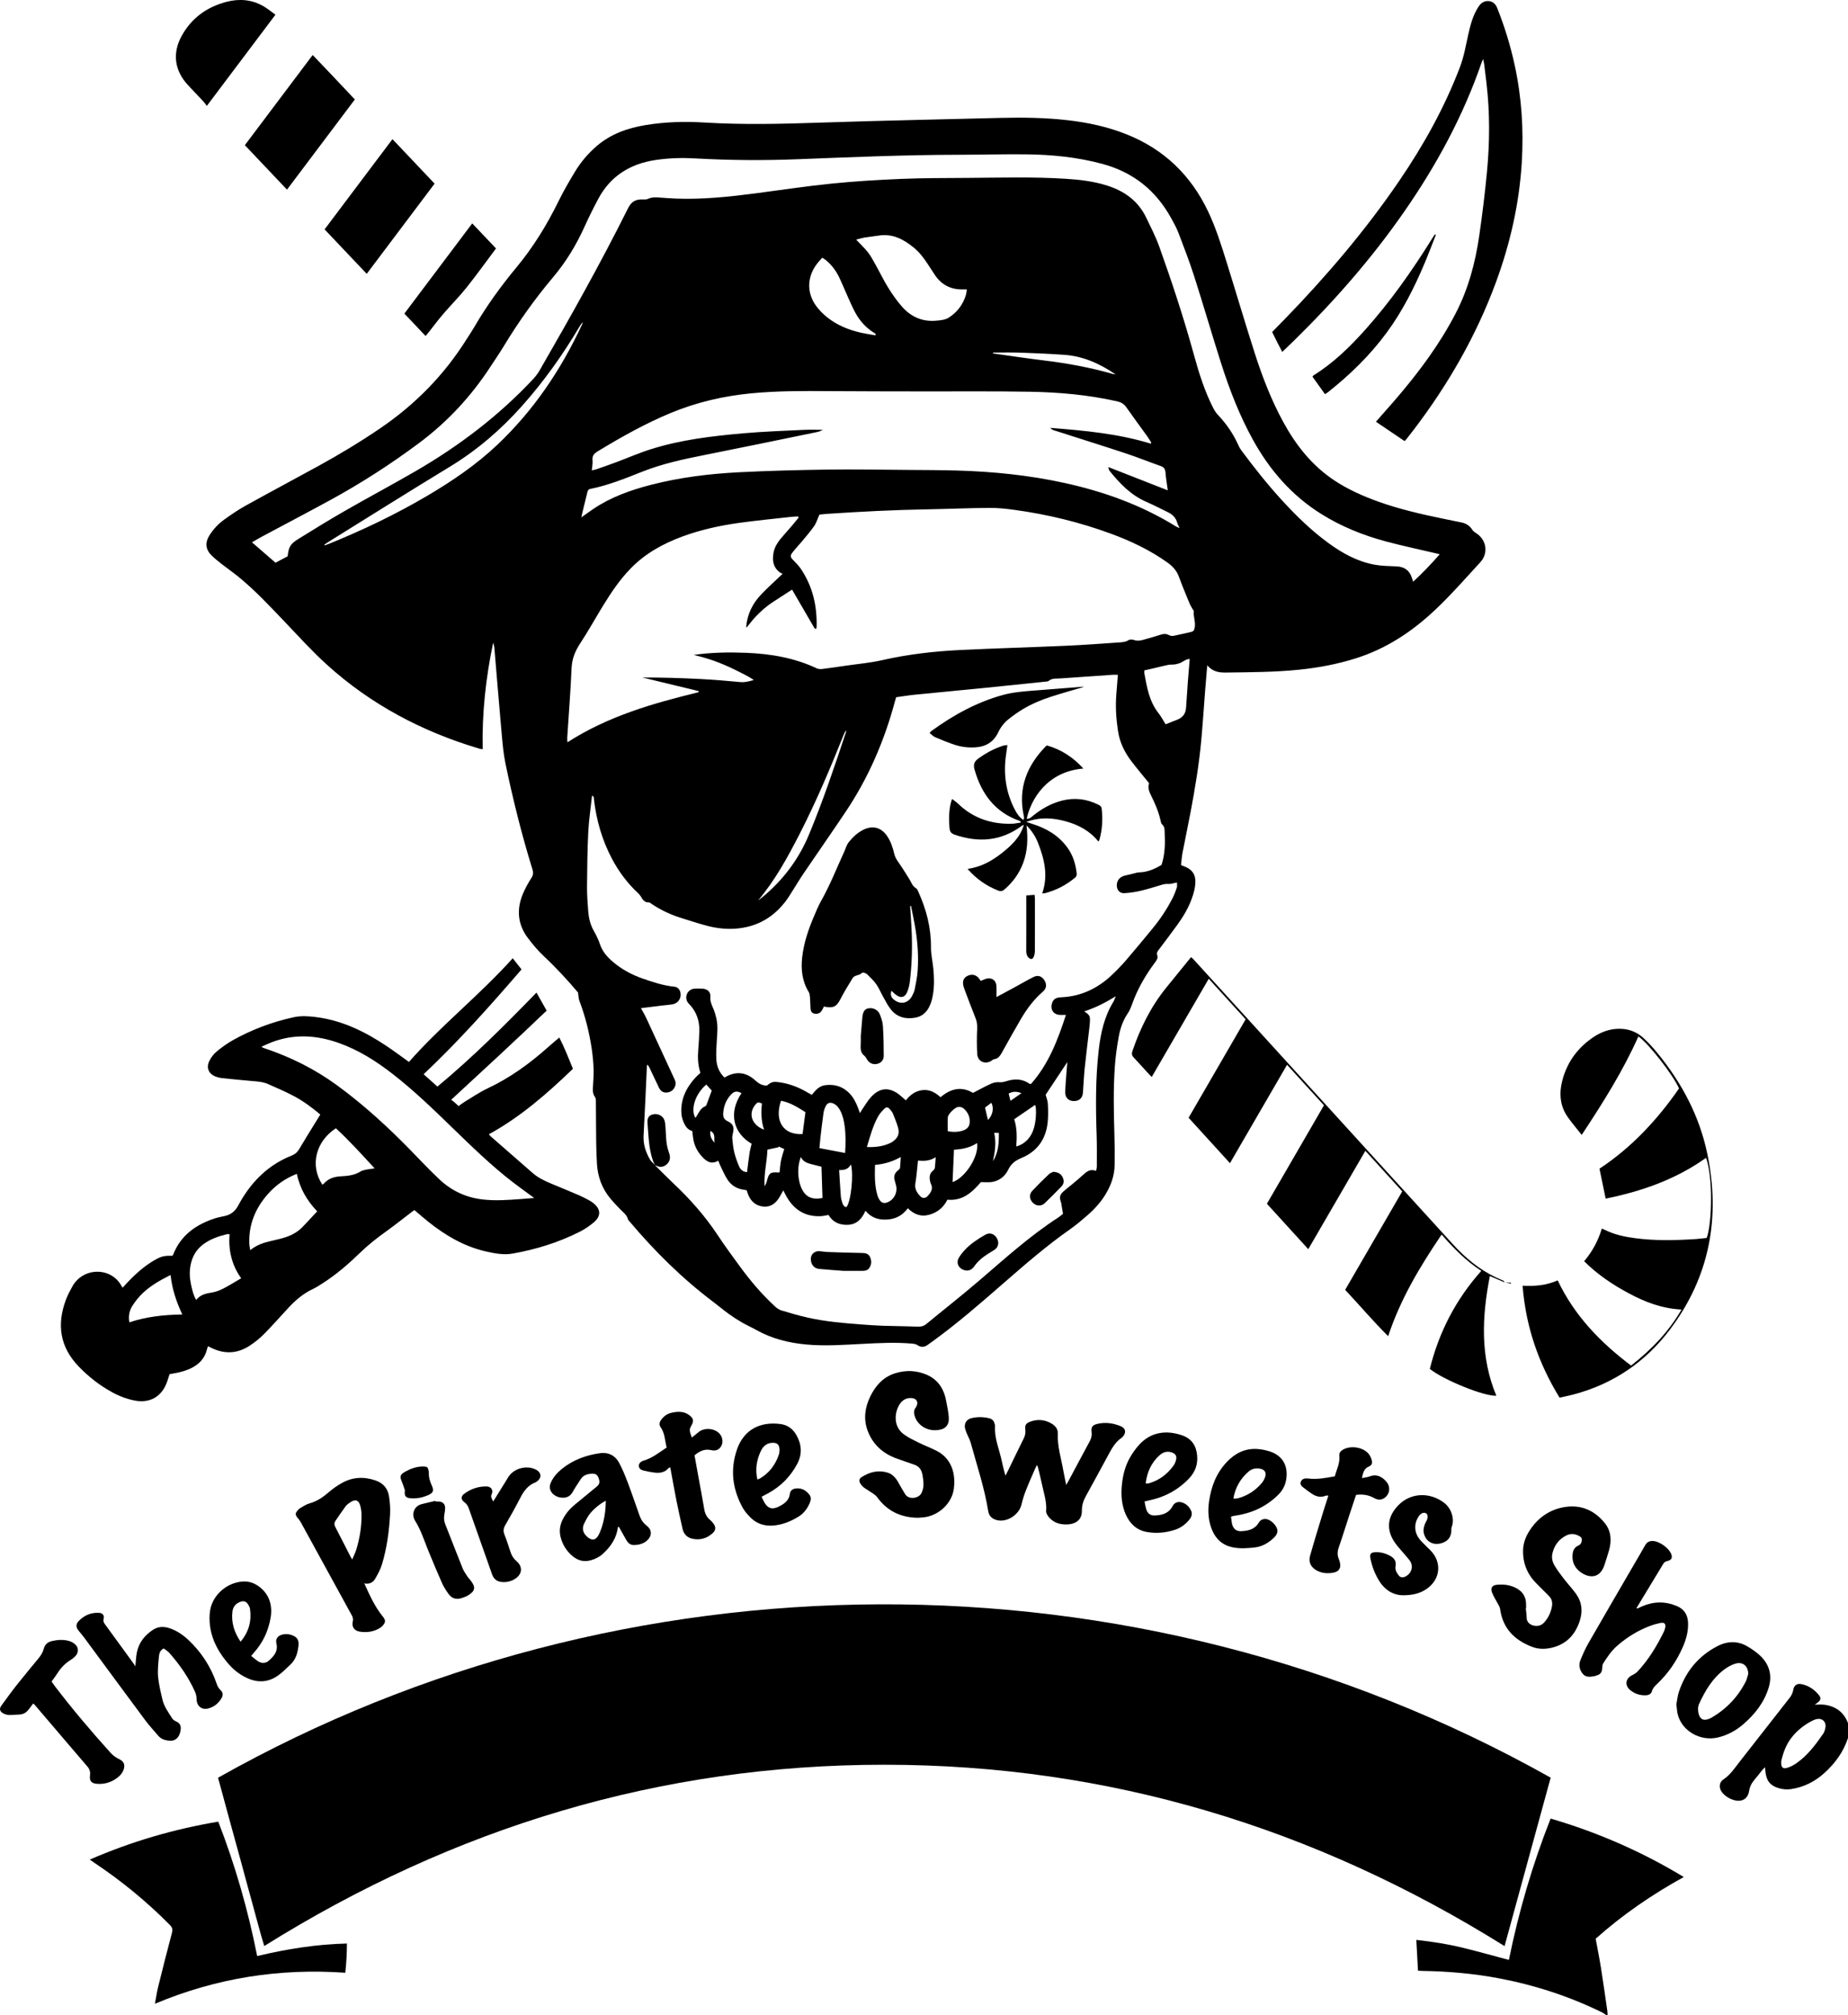 <?xml version="1.0" encoding="UTF-8"?>
<svg id="ThePiratesweetsShop-LOGO_Image" data-name="ThePiratesweetsShop-LOGO Image" xmlns="http://www.w3.org/2000/svg" viewBox="0 0 892.49 972.96">
  <path d="M775.87,972.96c-.72-.48-1.4-1.04-2.17-1.41-15.85-7.76-32.48-13.18-49.82-16.45-12.13-2.29-24.35-3.37-36.67-3.56-.71-.01-1.41-.07-2.39-.11-.27-4.93-.53-9.76-.81-14.87,7.84,.85,15.28,2.03,22.61,3.83,7.34,1.8,14.63,3.85,22.1,5.83,4.71-23.21,11.35-45.98,20.15-68.24,22.66,6.65,43.93,15.88,64.31,28.22-15.45,8.52-29.62,18.26-42.55,29.79,.88,4.8,1.83,9.49,2.58,14.21,1.1,6.94,2.07,13.9,3.08,20.85,.09,.63,.05,1.28,.07,1.91h-.48Z"/>
  <path d="M892.49,839.09c-2.18,6.68-6.2,12.16-11.33,16.83-4.58,4.17-9.92,6.88-16.12,7.83-2.04,.31-3.99,.13-5.91-.42-4.14-1.19-6.06-3.58-6.5-7.9-.06-.61-.12-1.22-.22-2.21-.61,.61-1,.95-1.32,1.34-1.26,1.55-2.45,3.15-3.76,4.66-1.4,1.61-2.26,3.37-2.62,5.52-.61,3.67-3.35,5.32-7,4.39-2.21-.56-4.13-1.69-5.69-3.38-1.98-2.14-2.03-5.1,.36-6.7,3.38-2.26,5.46-5.56,7.86-8.61,7.99-10.17,15.93-20.39,23.92-30.56,.96-1.22,1.65-2.48,1.9-4.04,.35-2.17,1.75-3.2,3.92-2.77,3.49,.69,6.32,2.61,8.52,5.38,1.08,1.36,.8,2.39-.58,3.46-.43,.34-.88,.65-1.48,1.08,1.69,0,3.18-.16,4.62,.03,5.5,.74,9.42,3.59,11.43,8.86v7.2Zm-32.25,11.25c-.15,2.89,.69,3.78,2.8,3.17,1.57-.45,3.1-1.26,4.45-2.19,5.41-3.73,9.29-8.91,12.97-14.23,.61-.88,.96-2.03,1.13-3.1,.43-2.8-1.58-4.64-4.32-4.01-.84,.19-1.66,.57-2.43,.97-3.63,1.93-6.81,4.46-9.39,7.66-2.92,3.62-4.37,7.9-5.22,11.73Z"/>
  <path d="M583.04,321.18c-.37,4.36-.7,8.09-.99,11.83-.64,8.21-1.17,16.42-1.92,24.62-1.06,11.47-2.96,22.82-5.08,34.13-1.25,6.67-2.68,13.31-3.96,19.98-.37,1.94-.49,3.94-.73,5.91,.93,.38,1.68,.65,2.4,.97,3,1.34,4.58,3.61,4.55,6.95-.03,3.01-.83,5.84-1.87,8.62-1.63,4.38-4,8.36-6.72,12.13-2.95,4.08-6,8.09-9.03,12.11-.63,.84-1.22,1.53-.79,2.78,.5,1.43-.44,2.58-1.27,3.69-3.98,5.35-7.37,11.06-9.87,17.22-.98,2.42-1.68,5.01-3.13,7.16-2.3,3.4-3.59,7.16-4.31,11.08-.89,4.86-1.58,9.79-1.92,14.71-.73,10.7-.54,21.41-.21,32.12,.16,5.11,.21,10.23,.12,15.34-.08,4.81-1.58,9.26-3.99,13.42-2.35,4.06-5.43,7.52-8.93,10.59-2.71,2.36-5.45,4.72-8.39,6.78-11.42,8-21.93,17.11-32.42,26.25-11.15,9.72-22.31,19.44-34.31,28.11-.71,.51-1.43,1.02-2.14,1.54-1.66,1.21-3.27,1.39-5.08,.17-.73-.5-1.78-.64-2.71-.72-7.91-.69-15.82-.27-23.73,.14-9.1,.47-18.2,1.14-27.32,.29-8.45-.79-16.52-2.79-23.97-6.97-2.3-1.29-4.71-2.35-6.99-3.67-2.21-1.28-4.36-2.66-6.43-4.16-2.52-1.82-4.9-3.85-7.39-5.72-15.02-11.32-28.31-24.44-40.4-38.8-.31-.37-.73-.72-.84-1.15-.56-2.16-2.32-3.34-3.75-4.82-1.67-1.72-3.33-3.46-4.85-5.31-3.95-4.78-5.97-10.35-6.36-16.5-.23-3.59-.33-7.19-.38-10.78-.09-6.48-.07-12.95-.14-19.43,0-.76-.06-1.69-.48-2.25-.9-1.19-1.05-2.47-.99-3.85,.13-3.11,.45-6.23,.36-9.34-.1-3.42-.43-6.85-.94-10.24-1.18-7.84-3.1-15.5-5.92-22.93-.43-1.13-.41-2.44-.66-4.01-4.95-5.85-10.39-11.79-16.29-17.33-2.96-2.77-5.64-5.9-8.06-9.16-4.78-6.43-5.38-13.55-2.38-20.89,1.14-2.79,2.65-5.47,4.26-8.02,.89-1.4,.92-2.57,.46-4.04-5.21-16.8-9.44-33.85-13.03-51.06-1.01-4.83-1.41-9.8-1.86-14.73-1.23-13.69-2.33-27.4-3.5-41.09-.07-.86-.27-1.71-.58-2.57-3.56,16.93-5.43,34.01-5.07,51.42-.7-.11-1.18-.13-1.63-.26-27.51-8.19-52.37-21.27-73.68-40.61-7.21-6.54-13.77-13.81-20.5-20.86-7.18-7.52-14.28-15.12-22.37-21.69-2.54-2.07-5.25-3.92-7.83-5.94-1.75-1.38-3.51-2.77-5.08-4.34-2.73-2.74-3.02-6.09-.95-9.41,1.93-3.09,4.41-5.73,7.35-7.83,3.31-2.37,6.69-4.68,10.24-6.65,11.67-6.47,23.45-12.74,35.14-19.15,10.23-5.61,20.22-11.64,29.87-18.21,16.9-11.5,30.9-25.76,41.75-43.1,1.1-1.76,2.3-3.47,3.34-5.26,6.02-10.42,13.05-20.12,20.71-29.36,8.11-9.78,14.7-20.5,20.27-31.89,2.38-4.87,5.14-9.58,7.94-14.23,2.78-4.61,6.23-8.7,10.32-12.24,6.87-5.97,15.06-8.85,23.88-10.3,9.44-1.55,18.95-1.79,28.46-1.21,18.63,1.13,37.24,.68,55.87,.04,15.34-.53,30.69-.89,46.04-1.29,13.67-.36,27.34-.66,41-.99,10.8-.26,21.59-.12,32.33,1.11,9.8,1.12,19.38,3.18,28.57,6.85,17.99,7.19,30.97,19.7,39.27,37.13,3.82,8.03,6.46,16.51,9.1,24.97,4.55,14.56,8.85,29.2,13.52,43.72,3.69,11.49,8.05,22.75,13.89,33.37,6.09,11.08,13.79,20.77,24.44,27.84,6.63,4.4,13.85,7.6,21.31,10.28,10.1,3.62,20.53,6.01,31.01,8.18,3.05,.63,6.1,1.25,9.15,1.87,2.23,.45,3.96,1.56,5.2,3.52,.4,.63,1.07,1.15,1.72,1.55,5.07,3.1,6.29,9.64,2.12,14.18-7.1,7.7-13.99,15.6-21.61,22.8-11.12,10.51-23.57,18.82-38.29,23.49-9.1,2.89-18.42,4.63-27.91,5.58-11.63,1.16-23.31,1.19-34.98,1.34-3.3,.04-6.38-.34-9.09-3.51Zm-266.82,241.29c.06,.06,.12,.12,.18,.18,2.9,2.86,5.74,5.77,8.7,8.56,8.07,7.59,15.36,15.81,21.49,25.07,3.44,5.2,7.13,10.23,10.82,15.26,5.07,6.91,10.6,13.44,16.93,19.24,.86,.78,1.9,1.53,2.99,1.86,4.2,1.26,8.42,2.51,12.7,3.47,8.52,1.92,17.21,2.66,25.9,3.31,3.43,.26,6.85,.51,10.29,.63,5.59,.19,11.19,.2,16.77,.44,1.7,.07,3.06-.19,4.4-1.29,8.45-6.97,17.07-13.73,25.39-20.85,12.39-10.61,24.46-21.6,38.21-30.49,.4-.26,.79-.55,1.16-.85,.55-.44,1.07-.9,1.23-1.04-.26-1.53-.45-2.66-.65-3.8-.09-.53-.11-1.08-.28-1.58-.99-2.78-.66-3.9,1.66-5.83,2.96-2.45,5.98-4.82,8.81-7.41,1.85-1.7,3.61-3.19,6.44-2.07,.15-.82,.35-1.43,.35-2.04,0-4.95,.08-9.9-.08-14.84-.47-13.91-.59-27.81,1.02-41.67,.94-8.08,2.69-15.91,6.99-22.97,.52-.85,.82-1.84,1.21-2.77-4.84,2.98-9.72,5.52-15.21,7.29,2.69,1.84,2.88,2.22,2.72,5.14-.05,.96-.15,1.91-.26,2.86-.74,6.43-1.56,12.85-2.23,19.29-.41,3.97-.58,7.97-.86,11.95-.18,2.57-1.81,4.08-4.38,4.06-2.64-.03-4.27-1.64-4.18-4.47,.11-3.35,.42-6.7,.66-10.05,.09-1.31,.22-2.61,.36-4.31-3.73,5.61-7.18,10.81-10.48,15.79,.38,1.42,.95,2.75,1.04,4.11,.18,2.55,.21,5.12,.07,7.67-.48,8.76-4.52,15.28-12.71,18.7-2.95,1.23-5.04,2.72-6.46,5.68-1.54,3.2-4.3,5.4-7.95,5.96-1.62,.25-3.32,.04-5.25,.04-4.12,4.78-8.77,9.24-16.18,8.49-1.86,3.73-4.74,6.11-8.64,7.23-4.09,1.18-7.52-.13-10.47-3.09-2.59,3.49-5.85,5.17-9.94,5.44-4.11,.27-7.67-.78-10.53-4.23-1.76,4.08-4.33,6.63-8.59,6.79-4.06,.16-7.3-1.43-9.24-4.76-1.53,.24-2.7,.54-3.88,.59-7.7,.29-13.09-3.34-16.68-9.96-.42-.78-.82-1.58-1.29-2.51-.89,1.55-1.54,2.92-2.4,4.15-1.88,2.7-4.44,4.15-7.81,3.6-3.27-.54-5.43-2.53-6.69-5.54-.3-.73-.51-1.5-.76-2.24-.47-.1-.86-.22-1.25-.27-3.39-.37-6.12-2.01-7.96-4.78-1.44-2.17-2.45-4.64-3.61-6.99-.34-.68-.57-1.42-.9-2.25-2.96,1.75-5.18,.73-7.24-1.32-2.45-2.44-4.12-5.29-4.77-8.69-.27-1.4-.37-2.84-.57-4.35-2.04-.48-3.2-2.03-3.99-3.8-.61-1.36-1.11-2.86-1.23-4.34-.56-6.9,2.18-12.61,6.72-17.6,.74-.81,1.6-1.52,2.44-2.31-1.26-3.76-1.36-7.57-1.03-11.42,.25-2.94,.43-5.9,.5-8.85,.12-4.93-1.38-9.28-4.84-12.89-.28-.29-.57-.57-.78-.91-1.77-2.72,.02-6.35,3.26-6.58,1.27-.09,2.56-.06,3.84,0,2.4,.1,4.06,1.57,3.86,3.93-.17,2.05,.51,3.68,1.3,5.43,.68,1.52,1.15,3.15,1.54,4.77,.88,3.63,.5,7.3,.26,10.98-.2,3.02-.39,6.07-.22,9.09,.18,3.32,1.42,6.31,3.93,8.72,5.43-3.3,10.42-2.69,14.88,1.38,1.68,1.54,3.37,2.55,5.66,2.46,2.17-1.83,3.04-2.01,6.43-1.5,4.73,.71,9.07,2.46,13.17,4.88,.67,.39,1.35,.76,2.04,1.14,.61-.74,1.1-1.37,1.64-1.96,1.34-1.46,2.96-2.5,4.93-2.74,4.36-.53,8.24,.58,11.41,3.75,2.09,2.08,3.36,4.64,4.39,7.35,.26,.69,.5,1.39,.86,2.39,.49-.8,.75-1.28,1.07-1.73,1.42-2.03,2.65-4.22,4.31-6.03,4.25-4.64,8.82-4.91,13.76-1.03,1,.79,1.91,1.68,3.02,2.65,2.08-2.61,4.57-4.52,7.95-4.94,3.52-.44,6.32,1.13,8.82,3.42,5.01-4.28,10.27-5.35,15.66-2.09,3.08-1.58,5.86-3.13,8.74-4.43,1.19-.54,2.65-.85,3.94-.73,1.27,.13,2.32-.14,3.46-.5,3.92-1.24,7.71-1.21,11.22,1.28,.11,.08,.3,.04,.65,.08,8.49-9.53,12.93-21.18,16.89-33.34-1.14,0-1.99,.03-2.84,0-3.07-.12-4.77-2.47-3.94-5.43,.57-2.02,1.76-2.97,4.29-3.07,9.56-.38,17.63-4.17,24.52-10.63,2.5-2.35,4.9-4.83,7.14-7.43,4.23-4.9,8.33-9.92,12.46-14.91,3.84-4.63,7.17-9.61,9.9-14.97,.83-1.63,1.48-3.36,2.04-5.1,.24-.74,.04-1.62,.04-2.41-1.61,.31-2.92,.82-4.19,.72-1.08-.08-2,.07-3,.37-3.44,1.03-6.87,2.12-10.36,2.94-2.55,.6-5.19,.97-7.81,1.14-2.27,.14-3.68-1.5-3.69-3.79,0-2.46,1.63-4.26,4.2-4.77,1.64-.32,3.24-.78,4.87-1.17,.46-.11,.93-.28,1.4-.29,4.21-.03,7.87-1.63,11.15-3.64,1.68-5.14,1.76-10.16,1.52-15.21-.07-1.58,.12-3.19-1.31-4.39-.37-.32-.51-.99-.62-1.53-.94-4.33-2.65-8.38-4.62-12.31-1-1.98-1.74-3.92-.97-5.97-2.94-3.63-5.83-7.06-8.55-10.61-3.3-4.31-5.64-9.11-6.47-14.53-.88-5.78-1.28-11.6-.84-17.45,.24-3.24,.51-6.47,.77-9.77-.98,0-1.77-.05-2.54,0-8.45,.58-16.9,1.19-25.35,1.76-1.89,.13-3.83-.19-5.49,1.17-.43,.36-1.21,.33-1.84,.4-10.41,1.08-20.83,2.18-31.25,3.21-10.58,1.05-21.16,2.02-31.74,3.09-3,.3-5.97,.8-8.88,1.2-.25,.87-.42,1.4-.56,1.93-5.1,19.06-12.82,36.97-23.82,53.38-6.72,10.03-13.63,19.92-20.42,29.91-1.75,2.57-3.32,5.26-5,7.88-1.25,1.95-2.43,3.96-3.85,5.78-4.67,5.98-10.61,10.14-18.04,11.94-6.18,1.49-12.41,1.26-18.54-.2-4.41-1.06-8.71-2.58-13.07-3.89-5.24-1.57-10.14-3.86-14.7-6.88-.46-.31-.97-.84-1.43-.81-2.19,.13-3-1.4-3.92-2.92-.36-.6-.87-1.14-1.38-1.62-5.13-4.8-9.26-10.36-12.54-16.56-4.73-8.94-7.47-18.48-8.66-28.5-.07-.59,.24-1.41-.94-1.92-.64,6-1.53,11.78-1.82,17.58-.43,8.78-.53,17.58-.6,26.37-.03,3.91,.28,7.83,.57,11.73,.25,3.28,.95,6.44,2.6,9.38,1.21,2.15,2.33,4.4,3.11,6.74,1.2,3.58,3.56,6.17,6.34,8.53,4.2,3.56,8.98,6.12,14.14,7.93,5.02,1.76,10.09,3.43,15.44,3.97,1.5,.15,2.59,1.27,2.9,2.8,.59,2.83-1.14,5.33-4.01,5.75-1.58,.23-3.18,.35-4.76,.54-3.36,.41-6.71,.83-10.28,1.27,.9,1.68,1.81,3.17,2.54,4.74,4.61,9.92,9.19,19.86,13.78,29.8,.53,1.15,.58,2.32,.04,3.48-.78,1.67-2.14,2.59-3.94,2.73-1.81,.14-3.02-.86-3.77-2.43-1.55-3.24-3.06-6.5-4.62-9.75-.21-.43-.54-.8-.91-1.33-.15,.42-.25,.56-.25,.7-.53,11.18-.98,22.36-1.6,33.53-.23,4.18,.97,7.89,2.96,11.41,.6,1.07,1.64,1.89,2.48,2.82Zm69.51-312.65c-.11-.16-.23-.32-.34-.48-.95,.05-1.91,.05-2.86,.15-8.5,.95-17.01,1.77-25.48,2.94-9.34,1.29-18.55,3.3-27.44,6.57-9.33,3.44-17.88,8.14-24.9,15.31-5.35,5.46-9.58,11.77-13.55,18.25-3.67,6-7.08,12.16-10.94,18.04-2.43,3.7-3.97,7.4-4.17,11.93-.49,11.25-1.39,22.49-2.11,33.73-.04,.59,.06,1.18,.11,2.1,9.88-6.33,20.17-11.02,30.87-14.84,10.62-3.8,21.52-6.65,32.47-9.33,0-.18,.01-.37,.02-.55-9.06-2.19-18.12-4.37-27.18-6.56,9.42-.02,18.77,.26,28.1,.74,6.38,.33,12.76,.85,19.13,1.47,2.34,.23,4.42-.39,6.6-.99-1.52-1.05-3.05-1.89-4.6-2.7-1.56-.81-3.13-1.6-4.71-2.36-1.58-.76-3.18-1.51-4.79-2.19-1.69-.72-3.39-1.41-5.12-2.02-1.65-.59-3.33-1.11-5.02-1.6-1.58-.46-3.19-.84-4.79-1.25,8.47-1.22,16.86-1.34,25.25-1.02,11.83,.46,23.34,2.4,34.17,7.5,.79,.37,1.84,.41,2.74,.3,3.81-.47,7.6-1.03,11.39-1.59,5.85-.85,11.78-1.36,17.52-2.67,12.44-2.83,25.05-4.28,37.75-4.89,17.09-.82,34.19-1.31,51.28-2.06,8.3-.37,16.6-.99,24.89-1.56,1.72-.12,3.47-.15,5.07-1.16,.63-.4,1.78-.32,2.56-.05,1.46,.51,2.84,.36,4.23-.02,2.92-.81,5.84-1.64,8.73-2.56,1.37-.44,2.59-.52,3.91,.2,.63,.34,1.52,.52,2.22,.38,2.9-.56,5.76-1.28,8.64-1.93,.87-.2,1.27-.7,1.51-1.6,.75-2.89-.65-5.65-.38-8.5,.02-.18-.27-.38-.38-.59-.57-1.04-1.23-2.05-1.68-3.15-1.73-4.21-3.5-8.41-5.06-12.69-1.09-2.99-3-5.11-5.56-6.93-8.47-6.04-17.75-10.43-27.46-13.99-15.05-5.52-30.55-9.28-46.42-11.44-4.03-.55-8.11-.99-12.16-.96-9.91,.07-19.82,.52-29.73,.69-16.23,.28-32.44,1.11-48.63,2.19-1.41,.09-2.81,.29-3.7,.38-.95,2.12-1.48,4.01-2.54,5.53-1.87,2.68-4.04,5.14-6.13,7.67-1.43,1.72-3,3.33-4.36,5.1-1.22,1.58-.97,2.28,.43,3.69,1.35,1.35,2.69,2.75,3.74,4.32,5.67,8.47,7.8,17.92,7.51,28,0,.27-.16,.54-.27,.88-.36-.16-.66-.2-.75-.36-3.61-6.19-7.21-12.4-10.83-18.64-1.92,1.24-3.93,2.53-5.92,3.84-2,1.32-4.07,2.55-5.95,4.03-1.94,1.52-3.79,3.19-5.51,4.97-1.62,1.68-3.01,3.59-4.63,5.55-.07-.46-.11-.61-.11-.77,0-.24,.04-.48,.07-.71,.7-5.42,3.03-10.11,6.68-14.07,2.69-2.94,5.7-5.6,8.57-8.37,.61-.59,1.25-1.16,2.24-2.09-.49-.24-.81-.34-1.08-.52-3.53-2.44-4.04-5.9-3.29-9.78,.47-2.42,1.68-4.49,3.2-6.37,1.71-2.11,3.57-4.1,5.34-6.16,1.23-1.43,2.4-2.91,3.6-4.37Zm-246.81,18.72c.51-4.47,1.22-5.89,5.25-8.39,7.47-4.64,14.96-9.24,22.58-13.61,11.3-6.48,22.8-12.6,34.06-19.13,20.86-12.1,39.92-26.56,56.47-44.18,1.25-1.33,2.4-2.8,3.31-4.38,14.86-25.75,29.43-51.66,42.71-78.28,1.66-3.33,3.7-4.48,7.52-4.28,.69,.04,1.47,.02,2.07-.26,1.59-.76,3.22-.83,4.92-.71,2.95,.21,5.9,.45,8.86,.56,12.75,.45,25.39-.87,38.01-2.51,12.28-1.6,24.53-3.48,36.85-4.72,11.21-1.14,22.47-1.81,33.73-2.28,10.54-.44,21.1-.41,31.66-.48,15.91-.1,31.83-.58,47.73,.42,6.87,.43,13.69,1.23,20.28,3.36,8.28,2.66,14.82,7.45,18.65,15.44,2.21,4.61,4.58,9.18,6.29,13.97,6.22,17.37,11.99,34.9,16.87,52.7,2.35,8.56,5.05,17.01,9.06,24.96,.64,1.26,1.41,2.52,2.38,3.54,4.11,4.34,7.46,9.17,9.87,14.64,.38,.87,.86,1.72,1.43,2.48,6.16,8.28,12.55,16.37,19.52,23.99,6.92,7.56,14.24,14.71,22.54,20.77,6.77,4.95,14.04,8.96,22.38,10.48,3.43,.62,6.98,.65,10.49,.8,3.84,.16,6.32,1.92,7.47,5.56,.17,.53,.34,1.05,.6,1.85,4.56-4.2,8.68-8.53,12.83-13.25-.8-.21-1.17-.32-1.55-.4-8.16-1.92-16.37-3.64-24.46-5.81-10.92-2.93-21.35-7.12-31-13.12-14.42-8.97-25.15-21.33-33.28-36.09-6.47-11.74-11.27-24.18-15.33-36.91-4.44-13.93-8.5-27.97-12.96-41.89-2.26-7.07-4.95-14-7.59-20.94-.93-2.45-2.24-4.77-3.51-7.08-7.38-13.43-18.36-22.23-33.26-26.24-12.14-3.27-24.51-4.49-37.01-4.61-10.87-.11-21.75,.19-32.62,.21-25.91,.04-51.8,1.16-77.69,2.16-16.39,.64-32.78,.52-49.16-.4-6.4-.36-12.79-.2-19.14,.74-12.3,1.81-21.91,7.67-27.85,18.85-2.32,4.37-4.54,8.81-6.58,13.32-3.97,8.8-8.91,16.97-15.13,24.36-8.83,10.47-16.76,21.59-23.85,33.31-2.07,3.42-4.35,6.71-6.53,10.05-9.31,14.27-20.7,26.54-34.39,36.76-13.8,10.3-28.24,19.57-43.35,27.8-10.8,5.88-21.7,11.59-32.55,17.4-1.59,.85-3.13,1.77-4.83,2.74,4.04,3.51,7.82,6.78,11.37,9.86,2.02-1.07,3.83-2.02,5.88-3.11Zm416.84-54.38c.09-.14,.17-.29,.26-.43-.58-.94-1.12-1.92-1.76-2.81-3.45-4.8-6.99-9.55-10.38-14.39-1.15-1.64-2.6-2.37-4.48-2.8-13.95-3.14-28.12-4.37-42.36-4.61-16.79-.29-33.59-.12-50.38-.15-15.43-.03-30.87-.02-46.3-.14-12.48-.1-24.94-.13-37.38,1.05-13.45,1.28-26.46,4.29-38.96,9.46-12.22,5.05-23.7,11.5-34.99,18.33-1.81,1.09-3.14,2.1-2.87,4.51,.17,1.53-.21,3.12-.36,4.9,.95-.21,1.58-.29,2.17-.5,3.17-1.1,6.33-2.2,9.47-3.37,5.68-2.12,11.26-4.56,17.04-6.38,14.41-4.54,29.35-6.29,44.32-7.62,9.79-.87,19.63-1.2,29.45-1.68,3.04-.15,6.09-.02,9.14-.02-.98,.59-2.02,.92-3.08,1.14-17.99,3.69-35.98,7.44-53.99,11.01-10.27,2.04-20.47,4.22-30.26,8.11-8.15,3.24-16.32,6.53-24.97,8.28-1.12,.23-1.29,1.02-1.5,1.89-.82,3.42-1.67,6.83-2.5,10.24-.1,.42-.17,.86-.32,1.61,2.17-1.54,4.03-2.91,5.94-4.19,8.41-5.63,17.79-8.97,27.5-11.48,14.06-3.65,28.42-5.4,42.88-6.13,14.21-.71,28.44-1.08,42.67-1.28,12.87-.18,25.75,.07,38.62,.16,8,.06,15.99,.07,23.99,.3,17.37,.5,34.61,2.25,51.61,5.97,19.1,4.17,37.28,10.7,53.98,21.03,.42,.26,.9,.43,1.71,.8-.5-1.13-.92-1.83-1.12-2.58-.65-2.42-2.27-3.99-4.42-5.05-3.5-1.73-6.99-3.52-10.57-5.08-7.43-3.24-12.8-8.86-17.75-15.01-.29-.36-.31-.92-.58-1.77,9.81,3.84,19.2,7.51,28.75,11.25-.39-2.89-.88-5.72-1.1-8.57-.13-1.65-.69-2.59-2.29-3.15-5.72-2.01-11.36-4.29-17.11-6.19-11.07-3.66-22.2-7.12-33.29-10.7-.9-.29-1.97-.38-2.95-1.54,16.64,1.3,32.84,2.79,48.54,7.61Zm-88.83-74.43c-.93,0-1.48,0-2.03,0-5.82,.08-10.34-2.29-13.53-7.18-1.18-1.81-2.36-3.61-3.55-5.41-1.85-2.82-3.91-5.47-6.53-7.61-4.9-4.01-10.21-6.83-16.86-5.8-2.29,.36-4.6,.57-6.88,.96-1.43,.24-2.82,.69-4.07,1,1.98,2.1,3.96,3.95,5.62,6.04,1.38,1.74,2.45,3.74,3.54,5.69,2.15,3.83,4.04,7.81,6.36,11.53,2.01,3.24,4.23,6.42,6.76,9.26,4.2,4.71,9.6,7.13,16,6.64,2.19-.17,4.67-.37,6.43-1.49,4.13-2.63,7.03-6.47,8.39-11.3,.19-.67,.21-1.39,.35-2.35Zm-310.3,123.2l.13,.37c.59-.2,1.18-.37,1.76-.6,16.53-6.69,32.59-14.35,47.96-23.42,12.01-7.08,23.5-14.89,33.66-24.5,17.55-16.58,30.78-36.22,40.92-58.03,.18-.38,.28-.79,.41-1.19-.75,.71-1.24,1.53-1.73,2.35-8.02,13.5-17.1,26.25-27.55,37.99-10.27,11.53-21.82,21.48-35.08,29.52-19.6,11.89-39,24.12-58.49,36.21-.67,.42-1.32,.87-1.98,1.31Zm266.19-101.05c.05-.2,.1-.41,.15-.61-.31-.21-.61-.44-.92-.64-3.81-2.39-6.75-5.61-8.89-9.52-1.3-2.37-2.39-4.86-3.5-7.33-1.48-3.27-2.81-6.61-4.36-9.84-1.57-3.26-3.71-6.15-6.55-8.45-.47-.38-1.03-.67-1.68-1.08-1.02,1.21-2.01,2.25-2.84,3.4-4.49,6.19-4.6,13.67-.11,19.84,1.44,1.98,3.21,3.78,5.11,5.33,4.91,4.02,10.67,6.32,16.81,7.7,2.24,.5,4.52,.82,6.79,1.22Zm151.78,156.26c-1.65,.03-2.75,.95-3.99,1.63-.93,.51-2.04,.79-3.1,.98-1.06,.19-2.19,.03-3.25,.23-2.11,.41-4.2,.98-6.3,1.47-1.76,.41-3.52,.8-5.29,1.2,0,.61-.06,1.01,0,1.39,1.2,6.77,2.36,13.55,6.79,19.2,1.36,1.73,2.39,3.72,3.47,5.43,1.99-.78,3.75-1.5,5.52-2.17,2.78-1.05,4.18-2.96,4.36-5.88,.26-4.15,.55-8.29,.86-12.44,.27-3.65,.59-7.3,.9-11.06Zm-208.54,116.65c.68-.52,1.38-1.02,2.04-1.57,9.99-8.22,17.56-18.23,22.56-30.2,6.77-16.22,12.35-32.86,17.89-49.52,.09-.28,.09-.59,.14-.89-.66,.73-1.02,1.56-1.35,2.4-6.44,16.17-13.25,32.18-21.2,47.68-5.76,11.23-11.81,22.3-20.08,32.11Zm42.09,121.84c.25-4.35,.35-8.4-.16-12.45-.34-2.71-.86-5.36-2.1-7.82-.78-1.53-1.78-2.86-3.38-3.59-1.56-.72-2.88-.37-3.66,1.13-.54,1.05-.96,2.22-1.13,3.38-.57,3.95-1.02,7.92-1.49,11.88-.19,1.63-.31,3.28-.49,5.14,4.23,.8,8.2,1.55,12.41,2.34Zm-50.06-28.87c-2.08-1.13-3.45-1.02-5.05,.69-2.44,2.6-3.63,5.78-3.78,9.32-.07,1.65,.59,2.83,2.22,3.58,2.57,1.18,3.2,2.91,2.49,5.69-.23,.9-.39,1.87-.3,2.78,.22,2.22,.44,4.46,.98,6.62,.57,2.3,1.38,4.57,2.33,6.74,.63,1.45,1.78,2.58,3.8,2.71,.41-3.21,.76-6.3,1.23-9.36,.22-1.44,.64-2.84,1-4.34-8.52-4.91-11.55-14.51-4.91-24.43Zm64.5,34.63c-.12,5.2-.28,10.19,1.28,15.06,.22,.67,.55,1.34,.95,1.92,.97,1.4,2.16,1.72,3.75,1.11,3.24-1.25,5.1-4.99,4.14-8.3-.22-.76-.39-1.55-.62-2.31-.6-2.01,0-3.58,1.62-4.85,.4-.32,.9-.77,.96-1.21,.2-1.62,.23-3.25,.35-5.21-3.98,2.22-7.91,3.4-12.43,3.79Zm-3.92-8.62c4.35,.17,8.15-.35,11.72-2.15,.28-.14,.55-.32,.81-.51,2.41-1.69,3.32-3.77,2.54-6.61-.63-2.29-1.55-4.51-2.44-6.72-.32-.79-.88-1.53-1.45-2.18-1.05-1.19-1.71-1.32-2.83-.23-1.13,1.09-2.21,2.33-2.97,3.7-2.5,4.48-3.8,9.42-5.39,14.7Zm-21.45,24.6c-.16-5.08-.32-10.01-.48-15.09-1.46-.37-2.92-.73-4.37-1.1-2.21-.57-4.44-1.12-5.58-3.58-1.68,3.89-1.69,9.8-.13,14.02,1.87,5.03,5.08,6.81,10.55,5.75Zm82.37-408.15c0,.14,.02,.29,.03,.43,8.13,1.12,16.24,2.36,24.39,3.35,11.27,1.36,22.4,3.38,33.32,6.51,.47,.13,.96,.16,1.45,.24-7.54-5.13-15.61-8.8-24.75-9.44-7.25-.51-14.51-.81-21.77-1.06-4.21-.15-8.44-.03-12.66-.03Zm-102.41,361.21c-3.38,9.98,1.34,16.65,10.42,16.06,.46-3.52,.93-7.05,1.39-10.55-3.75-2.34-7.34-4.7-11.81-5.51Zm83.55,23.63c-.24,5.35-.46,10.46-.69,15.65,6.3-2.17,12.91-12.75,11.81-18.85-3.31,2.22-7.02,2.96-11.12,3.2Zm-17.38,5.23c-.43,3.89-.66,7.47-1.27,10.99-.46,2.64,.72,4.47,2.3,6.19,1.07,1.16,2.52,1.16,3.59,0,1.54-1.67,2.87-3.49,1.6-5.97-.21-.42-.31-.9-.41-1.37-.41-1.91-.22-3.63,1.44-4.97,.4-.32,.82-.83,.88-1.3,.21-1.57,.26-3.15,.41-5.19-2.73,1.8-5.48,1.93-8.54,1.62Zm47.45-6.77c4.27-1.23,7.33-4.48,8.58-9.07,.85-3.11,1.09-6.29,.89-9.5-.03-.5-.22-.99-.35-1.53-3.43,2.35-6.7,4.59-10.12,6.94,1.41,4.21,1.35,8.65,1,13.16Zm-33.1-7.4c2.72,.54,5.24,.47,7.67-.42,1.57-.57,2.72-1.69,2.91-3.47,.29-2.72-.66-5-2.64-6.85-.87-.81-1.9-1.15-3.08-.91-1.58,.33-4.72,3.4-4.81,4.97-.14,2.2-.04,4.41-.04,6.69Zm-81.19,19.79c.21-1.84,.31-3.75,.68-5.61,.37-1.85,1.01-3.65,1.56-5.55-.92-.42-1.86-.85-2.79-1.27,.01,.13,.02,.27,.03,.4-1.73,.38-3.47,.75-5.37,1.16-.15,5.74-1.79,11.6-1.35,17.68,.58-.88,.92-1.81,1.16-2.77,.92-3.65,1.71-4.21,5.56-3.88,.14,.01,.28-.08,.52-.16Zm28.75-1.03c.28,4.53,.5,8.66,.83,12.79,.09,1.1,.43,2.19,.79,3.24,.31,.89,.78,1.76,1.89,1.87,2.16-2.44,3.59-15.41,2.19-20.63-1.16,2.24-3.06,2.85-5.7,2.73Zm-69.48-25.24c.25-.25,.39-.34,.47-.47,1.2-1.96,2.06-4.19,4.45-5.13,.29-.11,.48-.6,.62-.96,.81-2.15,1.59-4.31,2.42-6.56-.84-.94-1.73-1.93-2.62-2.91-5.21,4.34-7.71,11.76-5.34,16.03Zm33.24,5.78c-1.48-4.36-1.46-8.54-1.04-12.66-1.83-.77-2.12-.71-3.16,.54-3.59,4.32-1.87,9.78,4.21,12.12Zm111.14,1.53c1.06,4.76,.36,9.23-.63,13.69,2.67-4.21,2.91-8.86,2.86-13.69h-2.24Zm-3.02-6.25c2.28-2.29,2.98-5.61,1.65-8.3-1.08,.82-2.13,1.61-3.07,2.33,.51,2.16,.96,4.06,1.41,5.98Zm16.16-12.94c-2.44-.94-4.26-.85-6.17,.2,.28,1.11,.54,2.15,.88,3.51,1.84-1.28,3.36-2.35,5.3-3.7Zm-148.21,23.94c-.4-1.91,.73-4.42-2.01-5.66-.38,2.31,.54,4.06,2.01,5.66Z"/>
  <path d="M748.89,858.24c-7.41,27.08-14.8,54.08-22.26,81.32-91.74-57.3-191.23-87.53-299.4-87.57-108.22-.03-207.74,30.14-299.61,87.52-2.09-6.7-3.75-13.47-5.63-20.17-1.92-6.84-3.74-13.71-5.61-20.56-1.85-6.78-3.73-13.54-5.58-20.32-1.85-6.75-3.67-13.51-5.49-20.2,194.91-109.96,441.98-113.26,643.59-.03Z"/>
  <path d="M217.91,530.95c.61,.46,1.01,.73,1.37,1.05,.72,.63,1.42,1.28,2.22,2.01,.86-.63,1.64-1.31,2.51-1.83,3.83-2.3,7.54-4.88,11.56-6.77,10.67-5.02,20.07-11.82,28.83-19.6,1.79-1.59,3.62-3.12,5.71-4.91,2.55,4.97,4.49,9.98,6.59,15.1-12.42,11.94-25.3,23.23-40.59,31.61,.35,.42,.58,.75,.87,1.01,6.74,5.9,13.47,11.79,20.22,17.66,2.62,2.28,5.7,3.79,8.89,5.11,4.57,1.89,9.14,3.78,13.68,5.73,1.61,.69,3.16,1.53,4.71,2.36,.7,.37,1.37,.82,2,1.31,3.66,2.88,3.92,6.19,.4,9.25-2.15,1.86-4.6,3.49-7.14,4.76-10.19,5.11-21.01,8.45-32.21,10.42-4.28,.76-8.61-.07-12.83-1.03-10.6-2.41-19.68-7.79-28.05-14.49-2.18-1.75-4.28-3.6-6.4-5.39-.19,.04-.38,.02-.49,.11-4.38,3.34-8.68,6.79-13.15,10-4.43,3.17-8.69,6.5-12.61,10.3-5.57,5.4-11.42,10.5-17.98,14.7-1.61,1.03-3.23,2.1-4.95,2.92-4.65,2.19-8.44,5.43-11.88,9.16-3.91,4.23-7.71,8.56-11.76,12.64-2.12,2.14-4.54,4.06-7.08,5.69-5.74,3.69-11.82,3.99-18.01,1.04-.57-.27-1.14-.56-1.89-.93-.19,.59-.39,1.06-.51,1.56-.96,3.99-3.41,6.78-6.97,8.7-2.7,1.46-5.61,2.26-8.61,2.78-.85,.15-1.7,.31-2.48,.46-.56,1.69-.97,3.23-1.58,4.69-2.69,6.45-8.21,9.34-15.09,8.07-3.97-.74-7.67-2.18-11.18-4.11-6-3.29-11.32-7.47-16.07-12.4-9.02-9.38-10.61-20.18-6.16-32.11,.83-2.23,1.97-4.37,3.12-6.46,5.22-9.48,18.83-9.49,23.76-.25,.11,.21,.26,.4,.53,.82,.61-.65,1.18-1.26,1.74-1.88,4.04-4.35,8.39-8.35,13.55-11.36,3.32-1.93,4.93-2.3,8.69-2.16,.13-.16,.33-.32,.41-.53,3.67-9.4,11.03-14.57,20.25-17.57,1.59-.52,3.26-.77,4.89-1.16,2.72-.65,4.73-2.23,6.1-4.65,.43-.76,.83-1.55,1.27-2.31,5.85-10.14,13.85-17.89,24.88-22.23,1.42-.56,2.48-1.46,3.26-2.69,1.4-2.23,2.7-4.53,4.08-6.77,2.07-3.39,4.18-6.75,6.36-10.29-3.89-3.28-8.17-6.5-12.91-8.99-4.01-2.11-8.2-3.91-12.35-5.74-2.44-1.07-5.09-1.24-7.72-1.46-4.93-.42-9.85-.92-14.77-1.43-.86-.09-1.72-.35-2.55-.63-3.52-1.19-4.96-4.23-3.31-7.58,.82-1.68,2.02-3.33,3.45-4.51,2.51-2.08,5.18-4.03,8.03-5.62,9.18-5.11,18.95-8.77,29.23-11.02,3.56-.78,7.17-.53,10.73-.09,12.67,1.58,23.78,7.04,34.23,14.03,3.58,2.4,7.04,4.99,10.75,7.64,15.53-17.65,34.15-32.28,50.12-50.05,1.46,1.85,2.78,3.51,4.25,5.38-15.06,17.45-30.33,34.63-47.29,50.61,2.22,1.98,4.33,3.87,6.67,5.96,16.91-14.02,32.37-29.46,47.84-45.39,1.68,2.99,3.23,5.74,4.9,8.72-15.08,14.45-30.41,28.56-46.05,43Zm40.08,47.42c-3.79-2.8-7.17-5.19-10.45-7.72-10.33-7.98-19.67-17.07-29.02-26.14-9.35-9.07-18.71-18.13-29.03-26.13-7.99-6.19-16.47-11.55-26.08-14.92-10.73-3.77-21.51-4.39-32.31-.23-1.58,.61-3.11,1.36-4.79,2.1,.38,.29,.49,.41,.63,.47,.37,.15,.74,.27,1.12,.4,12.49,4.2,24.16,10.04,34.8,17.83,12.74,9.32,24.35,19.93,35.36,31.22,4.68,4.8,9.27,9.72,14.17,14.29,5.68,5.3,12.48,8.51,20.27,9.49,6.39,.81,12.76,.3,19.14-.16,1.89-.14,3.77-.3,6.18-.5Zm-114.63-11.65c-5.69,2.22-10.25,5.52-14.05,9.83-6.06,6.87-9.3,14.82-8.9,24.09,.04,.89,.27,1.77,.45,2.91,3.11-2.51,6.42-3.6,9.87-4.38,1.32-.3,2.63-.63,3.95-.94,4.26-1.01,8.24-2.57,11.36-5.79,2.37-2.46,4.68-4.99,7.14-7.62-4.81-5.07-8.33-10.88-9.81-18.09Zm-32.5,29.12c-.57,0-.9-.06-1.19,0-3.99,.93-7.8,2.27-11.19,4.66-3.6,2.53-5.61,6.03-6.44,10.28-.64,3.27-.43,6.52,.29,9.75,.53,2.36,1.06,4.73,2.4,7.05,1.99-2.43,4.52-3.11,7.3-3.51,1.93-.28,3.87-.99,5.62-1.88,2.98-1.51,5.82-3.31,8.84-5.07-4.57-6.32-6.23-13.49-5.63-21.29Zm70.06-31.76c-6.23-6.78-12.19-13.37-18.7-19.36-9.63,6.21-12.71,17.88-6.56,27.19,.2-.11,.47-.17,.61-.33,2.18-2.53,4.99-3.51,8.26-3.66,3.34-.16,6.67-.5,9.64-2.37,.78-.49,1.78-.67,2.71-.87,1.21-.25,2.45-.37,4.04-.6Zm-118.44,74.32c8.25-2.75,16.69-3.65,25.57-3.78-2.88-6.15-4.95-12.31-5.66-19.07-5.01,2.51-9.68,5.12-13.56,8.86-1.82,1.75-3.44,3.78-4.82,5.9-1.54,2.38-2.1,5.1-1.53,8.08Z"/>
  <path d="M726.68,619.12c-2.33-.99-4.67-1.99-7.16-3.05-3.81,19.57-4.76,38.87,3.13,57.74-5.47,.52-25.41-7.52-32.12-12.92,4.4-17.67,12.48-33.48,24.87-47.33-7.36-4.76-13.33-10.83-19.17-17.54-10.45,15.43-19.87,31.09-25.82,49.07-7.37-7.32-13.84-15-20.77-22.37,9.2-15.87,18.33-31.6,27.57-47.54-5.87-6.45-11.72-12.88-17.81-19.58-9.21,15.86-18.29,31.5-27.57,47.48-6.72-7.37-13.25-14.53-19.98-21.92,9.15-15.79,18.31-31.58,27.55-47.52-5.9-6.48-11.75-12.91-17.82-19.57-9.2,15.86-18.29,31.5-27.57,47.49-6.72-7.37-13.25-14.54-19.98-21.92,9.17-15.82,18.32-31.61,27.55-47.53-5.93-6.52-11.78-12.94-17.82-19.57-9.23,15.89-18.3,31.53-27.54,47.43-.98-1.03-1.74-1.81-2.48-2.62-2.05-2.24-4.05-4.53-6.15-6.72-.94-.98-1.15-1.83-.69-3.18,3.77-11.05,8.87-21.39,16.25-30.51,3.97-4.91,7.96-9.8,12.05-14.83,.35,.3,.79,.6,1.13,.98,26.12,28.67,52.22,57.34,78.33,86.01,15.67,17.2,31.32,34.42,47.01,51.6,5.97,6.54,12.68,12.17,20.75,16,1.22,.58,2.49,1.06,3.71,1.65,.25,.12,.35,.54,.53,.82l.03-.05Z"/>
  <path d="M753.18,674.76c-10.24-16.74-16.34-34.43-17.84-54.05,5.98,.38,11.63-.21,16.95-2.55,8.09,17.03,20.61,29.96,35.44,41.12,9.7-7.62,18.02-16.1,24.35-27.05-9.37-.46-17.57-3.6-25.4-7.8-7.83-4.19-15.17-9.09-21.62-15.52,4-4.73,6.77-9.9,8.54-15.79,.66,.29,1.21,.51,1.75,.78,4.5,2.22,9.33,3.21,14.25,3.87,9.8,1.32,19.62,1.06,29.45,.43,1.75-.11,3.49-.36,5.21-.54,2.62-7.19,3.03-29.67-.32-38.68-14.65,10.46-31.16,16.19-48.49,19.7-1.01-4.89-1.97-9.55-2.98-14.46,15.4-10.15,27.87-23.51,38.41-38.72-2.82-6.51-14.78-21.84-19.63-25.12-7.47,16.77-17.22,32.19-27.37,47.54-2.36-3-4.65-5.67-6.68-8.53-3.9-5.48-4.29-11.62-2.64-17.89,2.36-8.95,7.59-15.93,15.32-21.01,3.4-2.23,7.16-3.59,11.22-3.79,4.65-.23,8.92,1.13,12.39,4.24,2.54,2.28,4.85,4.87,7.02,7.52,11.71,14.33,20.22,30.32,24.02,48.5,6.45,30.88,1.13,59.47-18,84.88-11.85,15.73-27.45,26.33-46.63,31.4-2.14,.57-4.33,.98-6.69,1.51Z"/>
  <path d="M678.35,212.96c-4.61-3.11-9.1-6.14-13.84-9.34,.85-.97,1.6-1.85,2.37-2.72,8.22-9.17,16.16-18.58,23.28-28.65,4.72-6.66,9.01-13.58,12.78-20.82,6.17-11.83,9.56-24.53,11.46-37.63,1.48-10.19,2.74-20.43,3.72-30.68,1.36-14.27,1.46-28.57-.21-42.84-.35-3.01-.71-6.03-1.09-9.04-.1-.76-.3-1.52-.55-2.75-.38,.89-.59,1.31-.75,1.75-8.92,25.87-21.86,49.66-37.44,72.07-15.66,22.53-33.67,43.06-53.25,62.24-1.76,1.73-3.55,3.43-5.56,5.36-.9-1.73-1.71-3.24-2.48-4.76-.79-1.56-1.55-3.14-2.41-4.87,2.03-2.07,4.04-4.11,6.04-6.16,20.19-20.81,38.96-42.8,55.32-66.78,11.75-17.21,21.84-35.31,29.3-54.83,2.01-5.27,2.91-10.77,4.14-16.22,1.02-4.53,2.21-8.96,4.79-12.95,1.22-1.89,2.71-2.94,4.87-2.82,2.13,.11,3.45,1.39,4.24,3.36,3.59,8.99,6.41,18.22,8.46,27.68,3.34,15.41,4.35,31.02,3.41,46.72-1.2,19.99-5.61,39.33-12.53,58.11-9.47,25.7-22.99,49.15-39.53,70.91-1.21,1.59-2.45,3.16-3.68,4.73-.2,.25-.43,.47-.85,.93Z"/>
  <path d="M43.36,897.78c20.12-8.72,40.62-14.72,62.06-18.31,8.17,21.03,14.34,42.53,18.78,64.88,14.26-3.38,28.54-5.71,43.35-6.04-.02,4.7-.26,9.26-.79,14.11-31.74-2.24-62.28,2.5-91.95,14.98,.56-2.93,.92-5.51,1.54-8.03,2.16-8.75,4.36-17.5,6.69-26.21,.43-1.62,.2-2.59-.96-3.77-11.05-11.18-23.14-21.11-36.2-29.85-.72-.48-1.43-1-2.52-1.76Z"/>
  <path d="M514.93,716.9c.6-1.05,.95-1.65,1.29-2.27,3.35-6.27,6.67-12.55,10.06-18.79,.75-1.39,1.12-2.74,.91-4.34-.33-2.54,.35-3.5,2.88-4.09,3.78-.88,7.49-.34,11.02,1.07,2.65,1.06,2.97,3.25,1,5.33-.05,.06-.1,.13-.17,.17-3.52,2.27-5.28,5.9-7.18,9.4-3.43,6.31-6.83,12.65-10.33,18.93-1.24,2.23-1.95,4.57-1.92,7.08,.06,4.59-3.23,6.35-6.67,6.56-3.52,.22-6.71-.59-9.11-3.3-.75-.84-1.56-2.11-1.48-3.12,.37-4.43-1.08-8.52-1.96-12.72-.58-2.73-1.27-5.44-1.92-8.15-.09-.37-.26-.71-.52-1.4-.42,.81-.72,1.32-.95,1.86-1.48,3.45-3.03,6.87-4.4,10.36-.87,2.21-1.6,4.5-2.13,6.82-1.13,4.96-7.01,8.84-11.91,7.59-2.22-.57-3.79-1.86-4.19-4.37-1.79-11.22-5.44-21.98-8.42-32.9-.39-1.45-1.17-2.79-1.74-4.19-.39-.96-.83-1.92-1.04-2.92-.47-2.26,.73-4.21,2.93-4.79,2.92-.77,5.87-.7,8.78,0,1.32,.32,2.24,1.19,2.56,2.58,.09,.39,.27,.79,.24,1.17-.41,6.07,2.19,11.55,3.34,17.31,.42,2.09,1.02,4.14,1.66,6.65,.55-1.05,.89-1.65,1.19-2.26,2.55-5.24,5.07-10.5,7.66-15.71,.67-1.34,.96-2.64,.78-4.14-.28-2.34,.3-3.22,2.46-4,3.51-1.27,6.92-.95,10.14,.92,1.81,1.06,3.19,2.62,3.08,4.81-.29,6.33,1.72,12.3,2.76,18.42,.34,2,.8,3.98,1.3,6.44Z"/>
  <path d="M443.26,732.76c-8.25-.1-14.86-3.28-19.71-10.02-.53-.74-1.37-1.3-2.13-1.83-1.31-.91-2.72-1.68-4.01-2.61-.69-.51-1.32-1.18-1.8-1.9-.89-1.34-.76-2.49,.57-3.32,3.79-2.38,7.88-3.47,12.32-2.17,2.73,.79,4.33,2.84,5.6,5.25,.93,1.76,2,3.44,3.02,5.16,1.74,2.94,6.84,2.11,7.99-.66,.48-1.16,.88-2.45,.88-3.69,.01-1.82-.23-3.66-.6-5.45-.45-2.16-1.74-3.71-3.93-4.43-2.72-.9-5.42-1.89-8.12-2.83-6.8-2.36-11.77-6.76-14.31-13.52-2.1-5.6-1.33-11.2,1.24-16.5,2.55-5.28,6.29-9.46,12.08-11.26,5.13-1.6,10.3-1.39,15.22,.73,5.81,2.51,8.56,7.38,9.53,13.43,.2,1.26,.52,2.49,.7,3.75,.2,1.42,.45,2.85,.43,4.27-.03,2.53-1.34,4.33-3.74,4.95-6.16,1.61-11.52-1.95-12.82-6.73-.36-1.33-.38-2.5,.44-3.64,.19-.26,.39-.52,.52-.81,.99-2.18-.04-3.82-2.43-3.96-2.47-.14-4.32,.9-5.67,2.91-2.44,3.63-3.43,10.67,2.02,14.63,2.23,1.62,4.79,2.82,7.28,4.05,2.86,1.41,5.87,2.5,8.69,3.97,6.58,3.44,9.25,10.34,8.1,18.43-.9,6.3-6.22,11.8-12.85,13.32-1.46,.33-3,.34-4.51,.49Z"/>
  <path d="M736.87,776.47c.15,1.51,.43,3.02,.43,4.53,0,3.78,4.98,4.82,7.3,3.27,.46-.31,.91-.67,1.27-1.09,1.94-2.22,3.15-4.79,3.65-7.69,.34-1.92-.08-3.63-1.53-5.04-1.94-1.9-3.82-3.86-5.76-5.76-4.45-4.36-6.71-9.62-6.68-15.87,.02-3.73,1.28-7.04,3.3-10.09,4.09-6.2,9.86-10.12,17.14-11.2,7.69-1.15,14.18,1.75,19.03,7.78,3.13,3.89,3.37,8.51,2.05,13.21-.65,2.3-1.42,4.56-2.14,6.85-2.3,7.27-7.94,6.42-11.79,3.49-2.41-1.83-3.76-4.31-3.71-7.43,.03-2.28,.53-4.28,2.9-5.31,1.16-.5,1.59-1.57,1.62-2.72,.03-1.25-1.01-1.73-1.96-2.17-1.85-.85-3.74-.84-5.55,.07-3.56,1.81-5.77,4.72-6.69,8.59-.48,2.04-.07,4.07,.94,5.79,1.32,2.26,2.91,4.37,4.51,6.45,1.95,2.53,4.16,4.86,6.01,7.45,2.84,3.98,3.23,8.39,1.71,13.02-2.27,6.93-6.78,11.47-14.01,13.01-3.01,.64-6.04,.59-8.96-.53-8.56-3.25-14.23-8.94-15.49-18.37-.11-.82-.62-1.6-1.02-2.36-.95-1.83-2.14-3.57-2.86-5.49-.85-2.27,.04-3.54,2.49-3.77,3.06-.28,6.05,.07,8.86,1.46,3.43,1.69,5.15,4.41,5.09,8.24,0,.56,0,1.12,0,1.68-.05,0-.1,0-.14,0Z"/>
  <path d="M175.94,764.44c2.64,5.82,5.08,11.28,8.91,15.97,1.43,1.75,1.48,2.75,0,4.4-.52,.58-1.18,1.09-1.87,1.46-2.91,1.59-6.05,1.99-9.29,1.46-2.55-.41-3.95-2.37-3.32-4.83,.32-1.24,.02-2.14-.53-3.14-8.22-14.98-16.41-29.97-24.64-44.95-.42-.76-.99-1.44-1.55-2.11-1.05-1.28-1.1-2.1-.03-3.36,.41-.48,.88-.97,1.42-1.28,1.45-.82,2.87-1.82,4.45-2.25,3.48-.97,6.32-2.84,9.01-5.17,2.04-1.77,4.28-3.37,6.64-4.68,5.15-2.86,10.54-3.17,16.17-1.24,3.96,1.36,6.06,4.07,6.62,7.99,.4,2.75,.61,5.58,.46,8.35-.44,8.15-1.54,16.23-3.87,24.06-.74,2.48-2.02,4.85-3.34,7.1-1,1.69-2.65,2.73-5.24,2.23Zm-5.84-11.56c.79-1.9,1.54-3.32,1.99-4.82,1.67-5.52,2.59-11.18,2.5-16.96-.02-1.34-.22-2.71-.56-4.01-.75-2.85-2.33-3.45-4.76-1.87-.86,.56-1.76,1.19-2.36,2-1.71,2.29-3.28,4.68-4.9,7.04-.71,1.03-.58,1.99,0,3.1,2.45,4.65,4.8,9.35,7.2,14.04,.18,.34,.4,.66,.89,1.49Z"/>
  <path d="M65.35,804.58c.28-2.71,.35-4.71,.72-6.66,.92-4.83,3.76-8.39,7.78-11.05,2.6-1.72,5.38-1.72,8.26-.72,3.39,1.18,6.27,3.17,8.85,5.58,6.29,5.9,10.86,12.94,13.66,21.1,.39,1.15,.88,2.16,1.79,3.03,1.34,1.28,1.46,2.49,.52,4.08-1.44,2.44-3.52,4.11-6.27,4.86-3.2,.87-5.66-1.1-5.71-4.42-.02-1.16-.23-2.4-.7-3.45-3.09-7-7.43-13.21-12.47-18.93-.77-.87-1.84-1.46-2.72-2.15-1.91,.93-2.19,2.6-2.33,4.14-.29,3.17-.67,6.4-.38,9.54,.34,3.71,1.26,7.37,2.11,11.02,.79,3.4,2.89,6.19,4.71,9.09,.43,.68,1.3,1.18,2.08,1.54,1.85,.86,2.24,2.29,1.97,4.14-.47,3.22-2.29,5.23-5.01,5.09-2.17-.11-4.29-.62-5.8-2.42-2.12-2.5-4.36-4.91-6.31-7.53-9.87-13.27-19.66-26.6-29.49-39.9-.85-1.15-1.82-2.23-2.7-3.36-1.26-1.6-1.34-3.06,.05-4.53,2.65-2.81,5.97-4.23,9.87-4.01,1.75,.1,2.61,1.2,2.22,2.89-.23,.97-.06,1.67,.5,2.43,4.72,6.45,9.41,12.91,14.11,19.37,.18,.25,.31,.53,.7,1.2Z"/>
  <path d="M790.69,776.6c.78-.36,1.55-.72,2.34-1.07,5.55-2.41,11.13-2.51,16.74-.18,3.56,1.48,5.3,4.19,5.47,7.99,.19,4.17-.89,8.09-2.54,11.85-2.99,6.81-7.13,12.84-12.56,17.95-1,.94-1.91,1.86-2.3,3.26-.39,1.37-1.46,1.99-2.91,2.06-2.85,.14-5.38-.7-7.57-2.46-2.84-2.28-2.35-5.71,.91-7.25,.98-.47,1.97-1.1,2.7-1.89,5.28-5.67,9.22-12.23,12.61-19.15,.28-.57,.48-1.19,.6-1.81,.41-1.96-.33-2.75-2.34-2.35-1.64,.33-3.26,.78-4.83,1.37-5.98,2.23-11.32,5.53-16.11,9.74-2.74,2.41-4.73,5.4-6.65,8.43-.43,.68-.43,1.68-.48,2.54-.12,1.74-.96,2.82-2.66,3.24-.31,.08-.59,.26-.9,.32-2.07,.38-4.25,.81-5.8-1.08-1.56-1.89-2.12-4.19-1.18-6.52,1.11-2.73,2.28-5.47,3.74-8.02,7.43-12.96,14.97-25.85,22.47-38.77,1.68-2.9,3.43-5.77,5.04-8.71,.84-1.52,2.04-2.17,3.7-2.13,3.19,.07,7.84,3.4,8.97,6.41,.62,1.66,.12,2.76-1.72,3.22-.91,.23-1.65,.52-2.13,1.35-.2,.35-.41,.69-.62,1.03-4.1,6.77-8.19,13.53-12.29,20.3,.09,.11,.18,.22,.27,.32Z"/>
  <path d="M189.54,67.18c6.91,7.29,13.55,14.3,20.35,21.48-10.91,14.5-21.75,28.9-32.78,43.55-6.85-7.22-13.53-14.27-20.35-21.47,10.89-14.47,21.73-28.87,32.78-43.56Z"/>
  <path d="M138.6,91.55c-6.88-7.25-13.52-14.25-20.35-21.46,10.87-14.44,21.7-28.84,32.76-43.54,6.89,7.15,13.57,14.28,20.36,21.47-10.9,14.48-21.7,28.84-32.77,43.54Z"/>
  <path d="M298.42,737.23c-.62,5.31-3.4,9.4-7.21,12.89-1.67,1.53-3.64,2.53-5.84,3.15-3.28,.92-6.18,.2-8.74-1.9-2.99-2.46-4.98-5.64-5.91-9.37-.73-2.95-.3-5.87,1.13-8.6,1.39-2.66,3.26-4.92,5.57-6.82,3.57-2.96,7.15-5.89,10.73-8.84,1.44-1.19,1.66-2.23,.92-4.21-.6-1.61-1.39-2.11-3.34-2.03-2.17,.09-4.07,.73-5.31,2.69-1.27,2.02-2.67,3.96-3.81,6.05-1.25,2.29-3.12,3.04-5.57,2.8-2.47-.24-4.64-1.81-5.32-3.85-.42-1.23-.16-2.36,.34-3.48,1.17-2.62,3.03-4.7,5.21-6.48,5.42-4.4,11.77-6.72,18.57-7.66,3.85-.54,7.19,1.03,9.09,4.53,1.66,3.07,2.99,6.34,4.23,9.61,2.03,5.37,3.87,10.81,5.8,16.22,.69,1.92,1.82,3.46,3.47,4.75,2.48,1.94,2.5,4.83,.17,6.97-1.86,1.71-4.2,2.28-6.64,2.27-1.78,0-2.84-1.28-3.67-2.73-1.14-2-2.26-4.01-3.38-6.01-.16,.02-.33,.04-.49,.06Zm-5.84-12.69c-2.65,1.28-6.33,4.31-8.09,6.82-.95,1.36-1.75,2.85-2.44,4.35-1.06,2.3-.49,4.33,1.34,6.06,2.28,2.16,4.33,2,5.76-.79,1-1.96,1.68-4.12,2.22-6.26,.84-3.29,1.15-6.66,1.21-10.18Z"/>
  <path d="M133.03,7.1c-11.15,14.81-21.99,29.21-33.15,44.04-.65-.86-1.08-1.54-1.61-2.11-2.45-2.63-4.94-5.22-7.4-7.84-6.55-6.97-7.76-15.4-3.16-23.8,4.75-8.65,12.15-14,21.63-16.49,6.1-1.6,12.06-1.16,17.62,1.94,2.06,1.15,3.89,2.71,6.06,4.25Z"/>
  <path d="M16.05,822.41c-.78,1.03-1.49,1.97-2.21,2.91-1.07,1.39-2.43,2.3-4.23,2.41-1.75,.1-3.51,.29-5.26,.24-.92-.02-1.91-.32-2.72-.75-1.34-.72-2.34-1.89-1-3.73,2.5-3.41,4.97-6.85,7.59-10.17,3.37-4.26,6.88-8.41,10.32-12.61,1.17-1.43,2.15-2.94,2.62-4.78,.49-1.94,1.85-3.15,3.79-3.61,2.75-.66,5.54-.86,8.29-.1,.98,.27,1.96,.76,2.75,1.38,2.05,1.61,2.17,4.17,.34,6.04-.61,.62-1.3,1.2-2.04,1.65-2.71,1.65-4.86,3.85-6.55,6.53-.85,1.34-1.83,2.6-2.83,3.99,.52,.75,.99,1.47,1.51,2.16,8.53,11.18,17.62,21.9,27.05,32.34,1.09,1.21,2.52,2.24,3.99,2.93,3.12,1.46,3,3.82,1.79,6.15-.57,1.09-1.53,2.06-2.52,2.83-2.8,2.18-6.02,3.21-9.6,3.01-3.01-.17-4.01-1.27-3.65-4.24,.2-1.63-.22-2.9-1.3-4.16-8.48-9.87-16.91-19.79-25.36-29.69-.2-.23-.45-.42-.77-.72Z"/>
  <path d="M809.61,822.77c.37-1.85,.56-4.11,1.28-6.2,3.29-9.62,9.29-17.01,18.39-21.76,5.07-2.65,10.13-2.75,15.03,.28,2.22,1.37,4.45,2.89,6.27,4.75,4.06,4.15,5.32,9.2,3.64,14.81-2.16,7.2-6.62,12.87-12.21,17.72-3.61,3.13-7.72,5.37-12.41,6.47-8.44,1.97-17.31-3.12-19.35-11.17-.37-1.46-.4-2.99-.64-4.89Zm34.7-14.61c-.04-3.79-2.6-6.03-6.16-4.99-1.86,.55-3.68,1.56-5.26,2.72-5.76,4.23-9.28,10.19-12.23,16.53-.36,.78-.59,1.69-.58,2.54,0,1.09,.12,2.26,.54,3.24,.84,1.97,2.23,2.47,4.28,1.8,.53-.17,1.06-.37,1.54-.65,7.29-4.23,12.91-10.06,16.7-17.6,.56-1.11,.79-2.39,1.17-3.6Z"/>
  <path d="M121.3,799.45c1.16,.93,2.11,1.79,3.16,2.5,1.72,1.16,3.78,1.2,5.33-.17,2.5-2.2,4.66-4.63,3.68-8.45-.48-1.86,.58-3.48,2.47-4.06,2.17-.67,4.27-.35,6.25,.71,1.73,.93,2.15,2.61,1.98,4.31-.35,3.46-1.2,6.79-3.87,9.3-1.97,1.86-3.89,3.83-6.09,5.38-4.44,3.11-9.27,3.56-14.32,1.41-3.52-1.5-6.52-3.72-9.06-6.53-4.8-5.32-8.31-11.37-9.35-18.54-.38-2.64-.43-5.46,.04-8.08,1.36-7.53,8.42-13.41,16.07-13.71,2.29-.09,4.42,.5,6.38,1.7,5.48,3.37,7.86,8.99,6.74,15.68-1.08,6.48-3.75,12.17-8.14,17.05-.37,.41-.71,.84-1.26,1.5Zm-5.12-6.87c4.08-4.81,5.36-10.04,4.56-15.84-.1-.76-.52-1.51-.94-2.17-.91-1.45-2.08-1.81-3.69-1.25-2.25,.78-3.6,2.45-3.86,4.73-.6,5.18,.77,9.9,3.93,14.53Z"/>
  <path d="M594.51,732.26c.16,1.16,.26,2.11,.42,3.05,.45,2.58,1.99,4.08,4.6,3.93,3.31-.19,6.48-.85,8.39-4.13,.99-1.7,2.97-2.23,4.82-1.35,.98,.46,1.92,1.19,2.63,2.01,2.19,2.54,2.09,4.62-.4,6.89-2.57,2.34-5.47,4.05-9.08,4.44-3.51,.38-6.99,.65-10.49-.06-4.86-.98-8.15-3.86-10.03-8.38-1.82-4.39-2.13-8.97-1.48-13.65,1.01-7.21,3.49-13.76,8.56-19.14,3.97-4.21,8.75-6.68,14.67-6.32,1.82,.11,3.65,.47,5.4,.96,6.64,1.85,9.72,6.82,8.67,13.66-.46,2.97-1.79,5.45-3.89,7.52-5.53,5.44-12.18,8.65-19.81,9.9-.63,.1-1.26,.19-1.89,.31-.3,.06-.59,.19-1.09,.36Zm1.14-8.77c.65,0,.96,.03,1.26,0,.47-.06,.94-.14,1.4-.27,4.42-1.27,8.08-3.72,11.04-7.2,.7-.83,1.25-1.86,1.63-2.89,.76-2.1-.16-3.64-2.34-4.05-2.05-.38-4.01-.05-5.62,1.35-3.92,3.4-6.43,7.62-7.37,13.07Z"/>
  <path d="M367.82,722.62c.43,.9,.75,1.7,1.16,2.45,1.74,3.18,3.89,3.93,7.16,2.28,2.6-1.31,4.95-2.89,5.35-6.24,.17-1.46,1.31-2.33,2.84-2.5,2.81-.3,4.98,.88,6.61,3.07,.9,1.21,.7,2.57,.15,3.88-1.14,2.73-2.91,5.08-5.36,6.6-3.81,2.35-7.95,4.07-12.53,4.37-4.13,.27-7.77-.91-10.7-3.84-1.4-1.4-2.78-2.93-3.74-4.64-4.99-8.95-6.21-18.38-2.87-28.17,3.36-9.83,11.42-13.67,21.13-12.36,3.36,.45,5.92,2.35,7.59,5.3,2.58,4.56,2.91,9.21,.4,13.94-3.28,6.17-8,10.91-14.14,14.24-.97,.53-1.95,1.03-3.05,1.61Zm-2.06-8.33c.58-.23,.96-.33,1.29-.52,4.45-2.65,7.38-6.53,9.05-11.36,.33-.95,.43-2.05,.34-3.06-.19-1.96-1.23-2.8-3.2-2.79-2.81,.01-4.64,1.56-5.78,3.95-2.05,4.3-2.8,8.79-1.69,13.79Z"/>
  <path d="M552.75,724.9c.29,1.39,.45,2.5,.77,3.56,.65,2.2,1.94,3.27,4.18,3.19,3.54-.13,6.75-.99,8.6-4.52,1.01-1.94,3.04-2.48,5.17-1.56,1.68,.73,2.89,1.99,3.7,3.61,.81,1.63,.34,3.1-.74,4.44-1.8,2.23-4.08,3.95-6.72,4.85-4.51,1.53-9.24,1.99-13.94,1.13-4.83-.88-8.09-3.95-10.06-8.39-1.97-4.42-2.36-9.1-1.94-13.84,.42-4.81,1.54-9.48,3.95-13.7,1.26-2.2,2.76-4.32,4.47-6.19,5.71-6.27,13.3-7.14,20.87-4.46,4.54,1.61,6.74,5.1,7.11,9.85,.34,4.25-1,7.84-3.92,10.91-5.35,5.6-11.85,9.08-19.42,10.61-.61,.12-1.21,.29-2.06,.5Zm.55-8.69c.65-.03,1.12,.04,1.54-.08,5.01-1.46,8.97-4.41,11.96-8.65,.54-.76,.92-1.69,1.16-2.6,.5-1.9-.2-3.02-2.07-3.67-2.2-.76-4.19-.13-5.79,1.29-4.02,3.58-6.15,8.17-6.8,13.7Z"/>
  <path d="M678.05,770.16c-4.52,.15-8.94-2.03-11.96-6.9-2.09-3.36-3.47-7-4.25-10.87-.44-2.17,.21-2.92,2.47-3.01,2.54-.1,4.91,.59,7.11,1.79,1.89,1.04,3.01,2.55,2.56,4.9-.34,1.79,.53,3.28,1.59,4.6,.83,1.05,2.1,1.08,3.46,.31,2.91-1.66,3.71-5.13,1.66-7.76-1.72-2.2-3.65-4.24-5.44-6.38-1.75-2.1-3.24-4.35-3.99-7.03-1.17-4.21-.02-7.97,2.49-11.28,6.3-8.31,16.73-8.43,23.8-2.91,3.71,2.9,4.94,8.15,3.54,11.63-.22,.55-.14,1.22-.17,1.84-.12,2.52-1.18,4.43-3.56,5.49-4.66,2.08-8.98,0-9.83-4.89-.19-1.1,.13-2.35,.46-3.46,.31-1.06,1.07-1.98,1.38-3.04,.19-.67,.17-1.69-.22-2.19-.63-.8-1.75-.81-2.63-.27-.59,.36-1.1,.93-1.47,1.52-2.26,3.51-2.06,7.66,.59,10.93,1.05,1.3,2.3,2.44,3.47,3.64,.56,.57,1.15,1.11,1.72,1.67,5.62,5.7,4.87,13.91-1.73,18.54-2.96,2.07-6.29,3.07-11.03,3.13Z"/>
  <path d="M641.54,722.07c-.57,0-.91-.09-1.17,.01-2.55,1.05-4.86,.46-7.01-1.05-1.44-1-2.87-2.02-4.23-3.13-.75-.61-1.35-1.45-.91-2.52,.48-1.18,1.48-1.61,2.69-1.63,.24,0,.48,0,.72,.04,4.35,.57,8.59-.24,13.03-1.04,.8-3.25,2.56-6.31,2.17-9.89-.14-1.36,.52-2.24,1.66-2.92,3.68-2.23,9.77-1.34,12.51,1.97,.68,.83,1.14,1.92,1.45,2.97,.44,1.51,.08,2.53-1.39,3.16-2.37,1.02-2.78,3.03-3.32,5.56,1.46-.31,2.74-.41,3.87-.85,3.81-1.49,6.9,1.01,8.44,3.29,1.62,2.4,.9,5.63-1.46,7.19-1.38,.91-2.82,.99-4.32,.32-.22-.1-.43-.2-.64-.32q-3.85-2.17-8.73-1.51c-1.08,3.24-2.19,6.57-3.28,9.89-1.69,5.16-3.29,10.35-5.07,15.47-.67,1.92-.76,3.72,.02,5.58,.19,.44,.32,.9,.45,1.36,.81,2.87-.22,4.74-3.18,5.26-2.71,.48-5.42,.29-7.93-1.07-2.74-1.49-4.08-4-3.24-7,1.97-6.99,4.13-13.92,6.23-20.87,.82-2.72,1.73-5.41,2.65-8.28Z"/>
  <path d="M323.72,708.44c-.48,.16-.68,.17-.77,.27-1.85,2.21-4.31,2.58-6.95,2.23-1.73-.23-3.46-.54-5.16-.97-1.08-.27-2.17-.75-2.31-2.11-.11-1.11,.71-2.24,2.29-2.69,4.18-1.19,7.45-3.9,11.14-6.32-.89-3.29-.78-6.81-2.87-9.75-.85-1.2-.67-2.39,.15-3.55,1.25-1.76,2.89-2.98,5-3.47,2.86-.65,5.71-.87,8.3,.9,2.46,1.69,2.73,3.01,1.21,5.55-.88,1.48-.84,2.33,.36,5.5,1.09-.88,2.14-1.67,3.13-2.53,2.87-2.5,8.12-2.04,10.51,.95,1.27,1.59,1.52,3.94,.61,5.63-.97,1.77-2.55,2.58-4.88,2.03-3.15-.73-5.61,.43-8.06,2.51,.67,3.7,1.36,7.54,2.06,11.37,.88,4.87,1.83,9.72,2.63,14.6,.34,2.07,1.14,3.78,2.74,5.15,.6,.52,1.17,1.1,1.64,1.73,1.3,1.71,1.28,3.26-.29,4.7-2.83,2.58-6.22,3.56-9.98,2.67-2.44-.58-4.02-2.26-4.58-4.73-1.02-4.51-2.03-9.03-2.94-13.56-1.06-5.32-1.99-10.66-2.99-16.11Z"/>
  <path d="M238.18,724.91c2.04-3.29,3.98-6.41,5.91-9.52,.46-.75,.9-1.51,1.37-2.25,2.68-4.24,8.75-5.91,13.28-3.67,2.79,1.38,3.02,4.04,.51,5.8-.2,.14-.39,.29-.61,.38-3.61,1.36-5.66,4.16-7.35,7.46-2.29,4.48-4.76,8.86-7.28,13.22-.87,1.51-1.07,2.81-.41,4.47,1.13,2.81,2.04,5.71,2.98,8.59,.59,1.8,1.58,3.25,3.03,4.49,2.82,2.42,2.6,5.92-.43,8.07-2.18,1.54-4.65,2.13-7.27,1.76-2.15-.3-3.54-1.56-4.28-3.68-3.74-10.69-7.55-21.36-11.32-32.04-.41-1.17-1.11-2.04-2.11-2.8-1.64-1.25-1.71-2.73-.06-3.96,3.21-2.4,6.89-3.7,10.93-3.59,2.18,.06,3.28,1.87,2.37,3.79-.67,1.39,.23,2.22,.76,3.48Z"/>
  <path d="M205.54,162.22c-3.45-3.64-6.79-7.16-10.25-10.82,10.91-14.5,21.75-28.9,32.77-43.55,3.94,4.16,7.75,8.17,11.48,12.1-4.81,6.42-9.36,12.79-14.24,18.89-3.53,4.42-7.56,8.45-11.25,12.75-2.34,2.72-4.48,5.62-6.71,8.44-.54,.68-1.1,1.35-1.79,2.18Z"/>
  <path d="M693.46,113.38c-1.79,4.51-3.49,9.05-5.37,13.52-5.01,11.88-10.77,23.36-18.45,33.77-8.07,10.94-17.74,20.33-28.39,28.75-.36,.29-.78,.5-1.36,.87-2.05-2.86-4.03-5.63-6.04-8.44,.19-.25,.28-.48,.46-.59,9.62-5.96,17.61-13.77,25.08-22.13,12.07-13.51,22.46-28.26,32.03-43.61,.42-.68,.85-1.35,1.29-2.02,.08-.13,.23-.21,.35-.32,.14,.07,.27,.14,.41,.21Z"/>
  <path d="M210.4,724.92c.56,0,1.12-.05,1.68,0,1.86,.19,2.9,1.28,2.89,3.14,0,1.03-.19,2.07-.37,3.08-.29,1.61-.19,3.15,.42,4.7,2.8,7.05,5.52,14.13,8.34,21.17,.53,1.32,1.34,2.53,2.12,3.73,.56,.87,1.3,1.62,1.93,2.44,2.4,3.14,2.1,4.92-1.3,7.01-1,.62-2.16,1.03-3.29,1.39-2.49,.79-4.64,.12-6.15-1.98-1.21-1.68-2.36-3.45-3.2-5.32-2.31-5.17-4.47-10.42-6.63-15.66-2-4.87-3.53-9.94-6.38-14.43-1.7-2.69-.9-6.95,3.16-8.01,2.22-.58,4.47-1.06,6.71-1.59,.02,.11,.05,.22,.07,.33Z"/>
  <path d="M195.54,719.45c-.49-1.4-.91-2.82-1.49-4.18-1.01-2.36-.86-3.31,1.29-4.55,2.85-1.65,5.89-2.8,9.26-2.71,1.75,.05,2.04,.35,2.38,2.03,.06,.31,.14,.63,.13,.94-.09,2.2,.51,4.2,1.42,6.2,1.15,2.52,.69,3.59-1.84,4.69-2.51,1.09-5.16,1.65-7.9,1.51-2.9-.16-3.62-.98-3.25-3.93Z"/>
  <path d="M726.64,619.17c1.03,.03,2.06,.07,3.09,.1-.02,.17-.04,.33-.05,.5-.99-.22-1.98-.45-2.98-.66-.01,.01-.05,.06-.05,.06Z"/>
  <path d="M316.22,562.47c-2.94-6.39-2.93-13.3-3.5-20.11-.22-2.63,.58-3.86,2.65-4.37,2.2-.55,4.75,.66,5.48,2.76,.36,1.03,.45,2.18,.54,3.28,.19,2.46,.2,4.94,.49,7.39,.21,1.72,.62,3.45,1.21,5.08,.75,2.09,.67,3.92-.96,5.49-1.55,1.49-3.33,1.75-5.27,.75-.14-.07-.31-.07-.46-.1-.07-.05-.13-.11-.18-.18Z"/>
  <path d="M397.9,485.94c-.44,.83-.73,1.59-1.2,2.22-.84,1.14-2.06,1.48-3.42,1.2-1.32-.27-1.77-1.29-1.84-2.48-.12-1.83-.12-3.67-.27-5.5-.07-.84-.17-1.77-.6-2.46-3.17-5.16-3.8-10.77-3.17-16.63,.75-6.99,3-13.55,5.73-19.96,1.06-2.5,2.1-5.03,3.43-7.39,4.36-7.73,7.6-15.99,11.28-24.04,.66-1.45,1.08-3.1,2.05-4.3,2.01-2.48,4.33-4.72,7.28-6.11,4.47-2.11,8.5-.94,11.29,3.18,1.73,2.56,2.69,5.43,3.38,8.4,.35,1.51,1.04,2.77,1.93,4.04,1.89,2.67,3.61,5.46,5.35,8.23,1,1.59,1.49,3.5,3.33,4.53,.54,.3,.83,1.15,1.12,1.79,3.82,8.47,6.12,17.26,6.04,26.66-.03,3.4,.8,6.81,1.13,10.22,.42,4.3,.54,8.62-.22,12.91-.19,1.1-.44,2.2-.78,3.25-1.26,3.87-3.46,6.86-7.77,7.62-4.57,.81-8.66-.18-11.66-3.89-1.49-1.84-2.57-4.03-3.75-6.11-1.15-2.01-2.01-4.2-3.32-6.09-1.21-1.75-2.82-3.23-4.32-4.75-.43-.43-1.07-.7-1.67-.89-.32-.1-.88,0-1.1,.22-1.22,1.3-3.37,.74-4.43,2.49-2.02,3.33-4.08,6.62-5.86,10.11-1.95,3.82-3.67,4.43-7.96,3.52Zm42.08-48.6c-.14,.05-.29,.1-.43,.16,.23,3.66,.49,7.31,.68,10.97,.44,8.46,.19,16.91-.81,25.33-.18,1.49-.51,3-1.01,4.42-1.21,3.48-3.39,4.04-6.17,1.69-.53-.44-1.03-.92-1.75-1.58-.52,1.8-.2,3.05,.99,4.09,3.13,2.76,7.06,2.11,9-1.56,.56-1.05,1.08-2.17,1.3-3.32,.58-2.97,1.2-5.95,1.4-8.96,.46-6.63,.02-13.24-1.02-19.8-.61-3.83-1.45-7.63-2.19-11.44Z"/>
  <path d="M495.76,398.45c.74,6.56,.5,12.41-1.59,18.09-1.87,5.06-4.93,9.28-8.98,12.82-1.03,.9-1.93,1.08-3.23,.56-5.59-2.24-10.39-5.53-14.67-10.41,6.37-.92,11.55-3.74,16.27-7.44,4.65-3.65,9.02-7.56,10.92-13.8-.53,.22-.76,.26-.94,.39-10.03,7.46-20.93,8.28-32.49,4.31-1.66-.57-2.34-1.43-2.49-3.21-.46-5.43-.17-10.18,1.24-14.04,1.04,.81,2.07,1.48,2.94,2.33,7.19,6.94,15.9,9.85,25.75,9.66,1.47-.03,2.94-.38,4.63-.61-.32-.42-.41-.69-.58-.74-11.94-4.16-18.53-12.99-21.87-24.78-.7-2.47-.17-3.93,1.88-5.41,3.74-2.69,7.7-4.83,12.08-6.21,.51-.16,1.07-.15,1.9-.25-.24,1.73-.46,3.28-.68,4.83-1.31,9.2-.07,17.99,4.24,26.29,.99,1.91,2.15,3.71,4.15,5.03,.56-.83,.29-1.55,.13-2.3-2.76-13.16,1.64-24.02,10.78-33.35,.11-.11,.27-.16,.52-.31,6.83,1.96,12.6,5.68,17.55,11.15-17.9,1.43-25.49,15.35-27.37,24.23,1.27,.15,2.06-.64,2.9-1.33,4.26-3.47,8.94-6.14,14.32-7.47,5.98-1.47,11.72-.78,17.23,1.95,.88,.43,1.62,.85,1.76,2.03,.59,5.15,.28,10.21-1.15,15.19-.04,.14-.19,.25-.46,.61-4.08-5.12-9.56-8.03-15.69-9.72-6.15-1.7-12.35-2.2-19.09,.26,1.24,.42,1.99,.69,2.76,.93,6.81,2.1,12.73,5.53,17.01,11.39,2.72,3.71,4.03,7.94,4.54,12.46,.1,.84-.03,1.52-.75,2.12-4.37,3.63-9.27,6.2-14.8,7.57-.29,.07-.6,0-1.09,0,2.98-8.5,1.06-16.48-2.02-24.31-1.18-3.01-2.88-5.77-5.59-8.48Z"/>
  <path d="M473.6,473.58c1.22-.45,2.22-1.02,3.28-1.18,2.45-.37,4.22,1.13,4.35,3.6,.09,1.64,.02,3.29,.02,5.35,3-1.6,5.65-3,8.28-4.43,3.22-1.75,6.37-3.63,9.65-5.25,2.13-1.05,3.94-.36,5.16,1.52,1.3,2,1.13,4-.68,5.57-4.29,3.7-7.64,8.16-10.49,12.99-3.2,5.43-6.25,10.95-9.32,16.45-.89,1.59-1.83,2.99-3.86,3.21-.42,.05-.8,.48-1.2,.73-3.06,1.94-6.63,.35-6.84-3.28-.24-4.05-.21-8.14-.03-12.2,.08-1.81-.09-3.41-.77-5.09-1.89-4.66-3.62-9.38-5.4-14.07-.14-.37-.26-.75-.37-1.14-.73-2.55-.09-4.28,1.93-5.25,2.22-1.07,4.36-.45,5.81,1.69,.18,.26,.33,.54,.49,.78Z"/>
  <path d="M523.56,331.59c-5.34,1.59-10.62,3.05-15.83,4.73-4.87,1.57-9.59,3.54-13.98,6.2-2.31,1.4-4.53,3-6.65,4.68-2.15,1.7-3.82,3.85-5,6.35-2.24,4.74-6.07,7-11.22,7.27-3.31,.18-6.57-.2-9.7-1.21-3.25-1.06-6.43-2.37-9.58-3.72-.95-.41-1.71-1.28-2.66-2.02,.42-.46,.59-.73,.84-.91,10.53-7.67,21.79-13.89,34.43-17.4,4.73-1.31,9.58-1.72,14.43-2.11,7.96-.64,15.93-1.25,23.89-1.88,.31-.02,.63,0,1.01,0Z"/>
  <path d="M415.72,500.02c.23-2.74,.47-5.6,.72-8.46,.02-.24,.04-.48,.07-.72,.35-2.65,1.15-3.74,2.99-4.05,2.24-.38,4.63,.82,5.45,2.99,.67,1.78,1.33,3.66,1.45,5.53,.31,4.77,.4,9.56,.4,14.34,0,2.26-1.37,3.64-3.4,4.03-2.03,.39-3.84-.58-4.9-2.57-.28-.53-.64-1.08-1.11-1.45-1.33-1.04-1.74-2.44-1.75-4.02,0-.96,.06-1.91,.08-2.87,.01-.88,0-1.75,0-2.76Z"/>
  <path d="M407.24,613.55c-3.4-.27-7.47-.54-11.52-.92-2.27-.22-3.62-1.59-4.05-3.78-.55-2.8,1.28-4.95,4.11-4.79,1.35,.08,2.7,.35,4.05,.39,5.51,.19,11.02,.38,16.53,.47,1.75,.03,3.17,.37,3.9,2.12,.76,1.83,.66,3.61-.52,5.23-.77,1.06-1.95,1.29-3.2,1.29-2.88-.02-5.75,0-9.3,0Z"/>
  <path d="M482.1,600.26c-.05,1.21-.63,2.31-1.75,3.08-.99,.67-2.03,1.26-3.04,1.9-2.66,1.66-5.05,3.58-6.86,6.21-1.36,1.97-3.41,2.44-5.46,1.49-2.37-1.09-3.24-3.54-1.89-5.77,.82-1.35,1.84-2.61,2.92-3.77,2.8-3,6.23-5.21,9.76-7.25,3.33-1.92,6.28,1,6.33,4.12Z"/>
  <path d="M508.75,565.73c2.26,.16,3.64,1.01,4.45,2.64,.79,1.58,.66,3.16-.57,4.44-2.66,2.75-5.35,5.48-8.13,8.12-1.69,1.6-4.13,1.36-5.78-.35-1.58-1.64-1.78-3.97-.23-5.61,2.63-2.79,5.35-5.48,8.12-8.12,.65-.62,1.64-.87,2.14-1.12Z"/>
  <path d="M495.65,432.3c1.5-.1,2.68-.19,4-.28,.07,.77,.16,1.39,.16,2,.01,8.39,.03,16.78-.02,25.17,0,1-.25,2.06-.66,2.97-.44,.98-1.35,1.06-2.18,.35-1.04-.89-1.34-2.04-1.33-3.42,.05-7.27,.02-14.54,.02-21.82,0-1.59,0-3.18,0-4.98Z"/>
</svg>